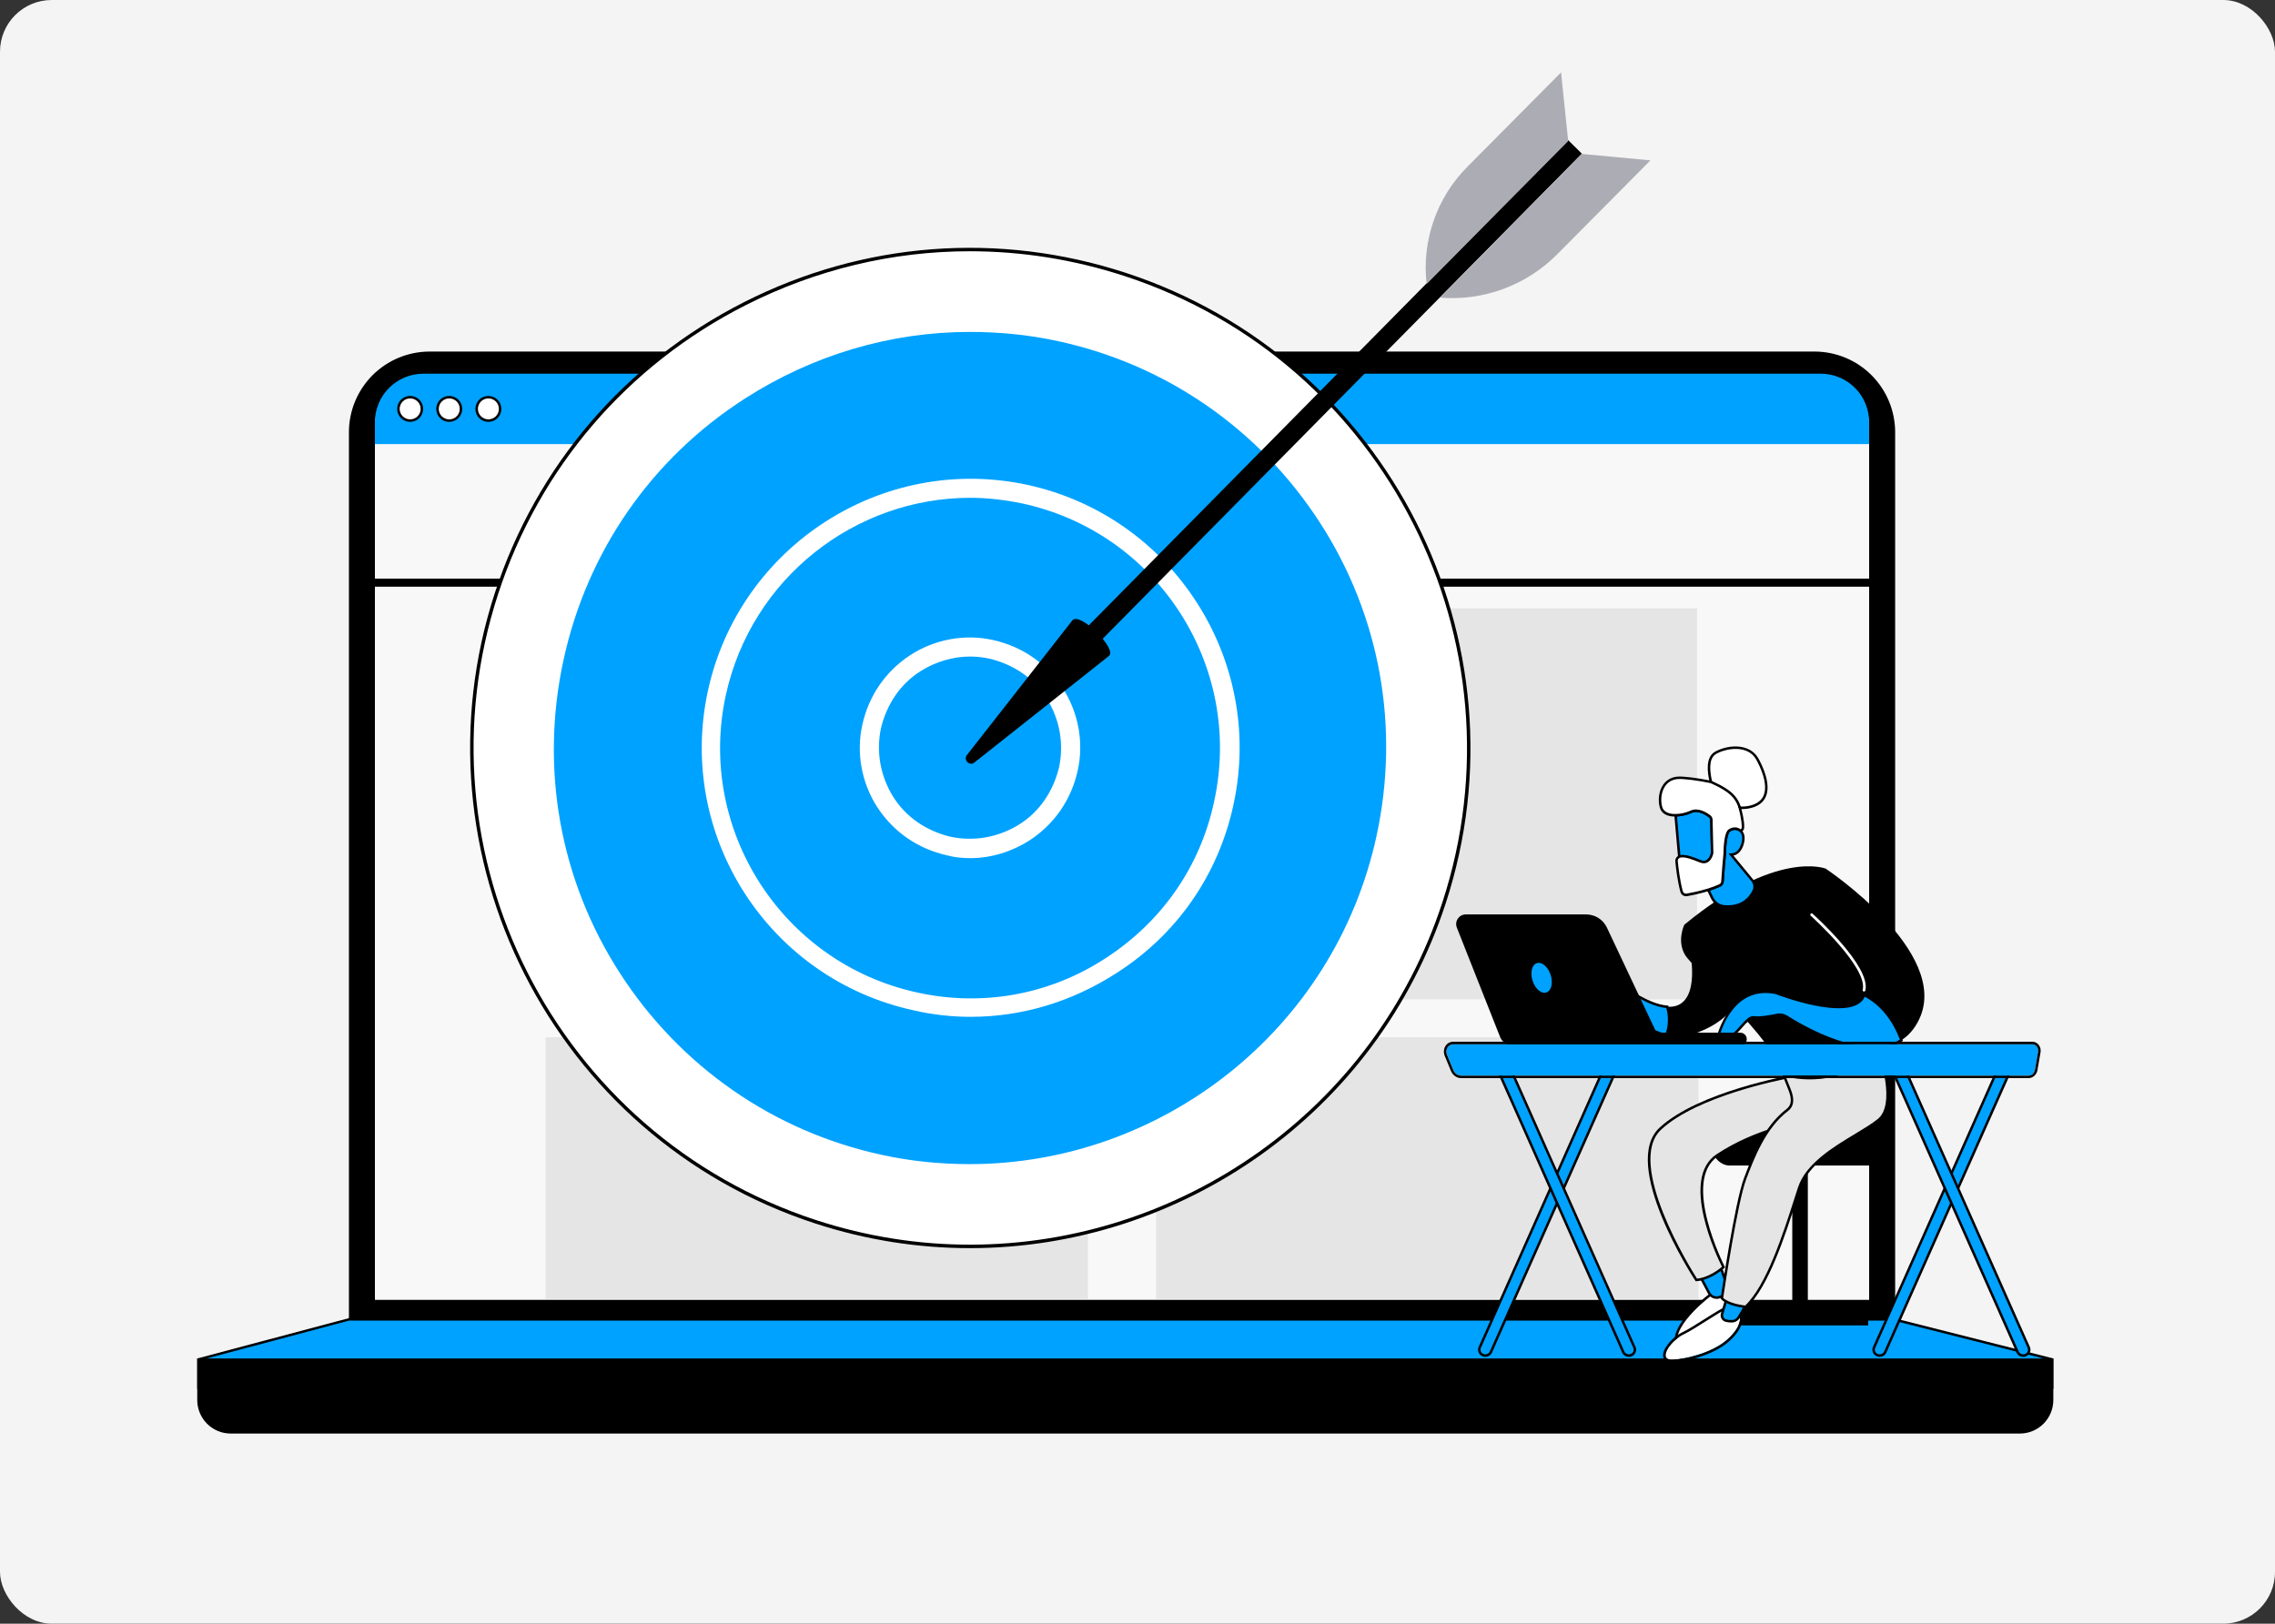 <?xml version="1.0" encoding="UTF-8"?>
<svg id="Layer_2" xmlns="http://www.w3.org/2000/svg" viewBox="0 0 659.42 470.73">
  <rect x="0" y="0" width="659.42" height="470.73" fill="#333333" stroke="none"/>
  <defs>
    <style>
      .cls-1 {
        fill: #00a2ff;
      }

      .cls-2 {
        fill: #fff;
      }

      .cls-3 {
        fill: #e5e5e5;
      }

      .cls-4 {
        fill: #acacb5;
      }

      .cls-5 {
        fill: #00a2ff;
      }

      .cls-6 {
        fill: #f4f4f4;
      }

      .cls-7 {
        fill: #f8f8f8;
      }
    </style>
  </defs>
  <g id="Layer_1-2" data-name="Layer_1">
    <g>
      <rect class="cls-6" y="0" width="659.42" height="470.73" rx="15" ry="15"/>
      <g>
        <path d="M101.14,125.31c0-3.07.6-6.11,1.78-8.95,1.18-2.84,2.9-5.41,5.07-7.59,2.17-2.17,4.75-3.89,7.59-5.07,2.84-1.17,5.88-1.78,8.95-1.78h401.41c3.07,0,6.11.61,8.95,1.78,2.84,1.18,5.41,2.9,7.58,5.07,2.17,2.17,3.89,4.75,5.07,7.59,1.17,2.84,1.78,5.88,1.78,8.95v257.2H101.14V125.31Z"/>
        <g>
          <path class="cls-1" d="M57.53,402.3v-8.18l43.62-11.6h447.76l45.6,11.69v8.18"/>
          <path d="M57.17,402.66v-8.82l43.98-11.69h447.81l46.22,11.69v8.82M594.45,401.94v-7.55l-45.59-11.53H101.19l-43.31,11.52v7.55"/>
        </g>
        <g>
          <path d="M594.81,394.2v11.69c0,1.23-.24,2.45-.71,3.58-.47,1.14-1.16,2.17-2.02,3.03-.87.87-1.9,1.56-3.03,2.03-1.13.47-2.35.71-3.58.71H66.87c-1.23,0-2.44-.24-3.58-.71-1.13-.47-2.16-1.16-3.03-2.03-.87-.87-1.56-1.9-2.03-3.03-.47-1.13-.71-2.35-.71-3.58v-11.69"/>
          <path d="M595.17,393.84v12.05c0,1.28-.25,2.53-.74,3.72-.49,1.18-1.2,2.24-2.1,3.15-.91.91-1.96,1.62-3.15,2.11-1.18.49-2.43.74-3.71.74H66.87c-1.28,0-2.53-.25-3.71-.74-1.18-.49-2.24-1.2-3.15-2.11-.91-.91-1.61-1.97-2.1-3.15-.49-1.18-.74-2.43-.74-3.72v-12.05M57.89,394.56v11.33c0,1.19.23,2.35.68,3.44.45,1.1,1.11,2.08,1.95,2.92.84.84,1.82,1.5,2.91,1.95,1.09.45,2.25.68,3.44.68h518.59c1.19,0,2.34-.23,3.44-.68,1.1-.45,2.08-1.11,2.91-1.95.84-.84,1.49-1.82,1.95-2.92.45-1.1.68-2.25.68-3.44v-11.33"/>
        </g>
        <path class="cls-7" d="M108.67,123.49c0-3.72,1.48-7.29,4.11-9.92,2.63-2.63,6.2-4.11,9.92-4.11h405.05c3.72,0,7.29,1.48,9.92,4.11,2.63,2.63,4.11,6.2,4.11,9.92v253.37H108.67V123.49Z"/>
        <path class="cls-3" d="M491.9,176.37H158.56v113.38h333.34v-113.38Z"/>
        <path class="cls-3" d="M315.34,300.72h-157.2v75.85h157.2v-75.85Z"/>
        <path class="cls-3" d="M492.32,300.72h-157.2v75.85h157.2v-75.85Z"/>
        <path class="cls-1" d="M108.67,122.37c0-3.72,1.48-7.29,4.11-9.92,2.63-2.63,6.2-4.11,9.92-4.11h405.05c1.84,0,3.67.36,5.37,1.07,1.7.71,3.25,1.74,4.55,3.04,1.3,1.3,2.34,2.85,3.04,4.55s1.07,3.53,1.07,5.37v6.38H108.67v-6.38Z"/>
        <g>
          <path class="cls-2" d="M118.88,115.14c.45,0,.89.09,1.3.26.41.17.79.42,1.1.74.32.32.57.69.74,1.1.17.41.26.85.26,1.3s-.09.89-.26,1.3c-.17.41-.42.79-.74,1.1-.32.32-.69.57-1.1.74-.41.17-.85.26-1.3.26s-.89-.09-1.3-.26c-.41-.17-.79-.42-1.1-.74-.32-.32-.57-.69-.74-1.1-.17-.41-.26-.85-.26-1.3s.09-.89.26-1.3c.17-.41.42-.79.74-1.1.32-.32.69-.57,1.1-.74.41-.17.85-.26,1.3-.26Z"/>
          <path d="M118.88,122.31c-.49,0-.98-.1-1.44-.29-.46-.19-.87-.47-1.22-.82-.35-.35-.62-.76-.81-1.22-.19-.46-.29-.94-.29-1.44s.1-.98.29-1.44c.19-.46.47-.87.82-1.22.35-.35.76-.62,1.22-.81.92-.38,1.96-.38,2.88,0,.46.19.87.46,1.22.81.35.35.62.76.81,1.22.19.46.29.94.29,1.44s-.1.98-.29,1.44c-.19.46-.46.87-.81,1.22-.35.35-.76.62-1.22.81-.46.19-.94.29-1.44.29ZM118.88,115.5c-.4,0-.79.08-1.16.23-.37.15-.7.37-.99.66-.28.28-.5.61-.66.99-.15.37-.23.76-.23,1.16s.08.79.23,1.16c.15.37.38.7.66.99.28.28.61.5.99.66.75.31,1.59.31,2.33,0,.37-.16.71-.38.99-.66.28-.28.51-.62.66-.99.15-.37.23-.76.23-1.16s-.08-.79-.23-1.16c-.15-.37-.38-.7-.66-.99-.28-.28-.62-.5-.99-.66-.37-.15-.76-.23-1.16-.23Z"/>
        </g>
        <g>
          <path class="cls-2" d="M130.21,115.14c.45,0,.89.09,1.3.26.41.17.79.42,1.1.74.32.32.57.69.74,1.1.17.41.26.85.26,1.3s-.09.89-.26,1.3c-.17.41-.42.79-.74,1.1-.32.32-.69.57-1.1.74-.41.17-.86.26-1.3.26s-.89-.09-1.3-.26c-.41-.17-.79-.42-1.1-.74-.32-.32-.57-.69-.74-1.1-.17-.41-.26-.85-.26-1.3s.09-.89.26-1.3c.17-.41.42-.79.74-1.1.32-.32.69-.57,1.1-.74.41-.17.85-.26,1.3-.26Z"/>
          <path d="M130.21,122.31c-.5,0-.98-.1-1.44-.29-.46-.19-.87-.47-1.22-.82-.35-.35-.63-.76-.81-1.22-.19-.46-.29-.94-.29-1.44s.1-.98.29-1.44c.19-.46.46-.87.81-1.22.35-.35.76-.62,1.22-.81.92-.38,1.96-.38,2.88,0,.46.19.87.46,1.22.81.35.35.62.76.82,1.22.19.46.29.94.29,1.44s-.1.98-.28,1.44c-.19.46-.47.87-.82,1.22-.35.35-.76.62-1.22.81-.46.19-.94.29-1.44.29ZM130.21,115.5c-.4,0-.79.08-1.16.23-.37.15-.7.38-.99.66-.28.28-.51.62-.66.99-.15.37-.23.76-.23,1.17s.08.79.23,1.16c.15.37.37.7.66.99.28.28.61.5.99.66.74.31,1.58.31,2.33,0,.37-.15.7-.38.99-.66.28-.28.5-.61.66-.99.15-.37.23-.76.23-1.16s-.08-.79-.23-1.17c-.16-.37-.38-.71-.66-.99-.28-.28-.62-.51-.99-.66-.37-.15-.76-.23-1.16-.23Z"/>
        </g>
        <g>
          <path class="cls-2" d="M141.56,115.14c.45,0,.89.09,1.3.26.41.17.79.42,1.1.74.32.32.57.69.74,1.1.17.41.26.85.26,1.3s-.09.89-.26,1.3c-.17.41-.42.79-.74,1.1-.32.32-.69.57-1.1.74-.41.17-.85.26-1.3.26s-.89-.09-1.3-.26c-.41-.17-.79-.42-1.1-.74-.32-.32-.56-.69-.74-1.1-.17-.41-.26-.85-.26-1.3s.09-.89.26-1.3c.17-.41.42-.79.74-1.1.32-.32.69-.57,1.1-.74.41-.17.85-.26,1.3-.26Z"/>
          <path d="M141.56,122.31c-.49,0-.98-.1-1.44-.29-.46-.19-.87-.47-1.22-.81-.35-.35-.62-.76-.81-1.22-.19-.46-.29-.95-.29-1.44s.1-.98.29-1.44c.19-.46.47-.87.81-1.22.35-.35.76-.63,1.22-.81.92-.38,1.96-.38,2.88,0,.46.19.87.46,1.22.81.35.35.63.76.81,1.22.19.46.29.94.29,1.44s-.1.98-.29,1.44c-.19.46-.46.87-.81,1.22-.35.35-.76.62-1.22.81-.46.19-.94.29-1.44.29ZM141.56,115.5c-.4,0-.79.08-1.16.23-.37.15-.7.37-.99.66-.28.28-.5.61-.66.99-.15.37-.23.76-.23,1.16s.08.79.23,1.16c.15.37.38.7.66.99.28.28.62.5.99.66.74.31,1.58.31,2.33,0,.37-.16.71-.38.99-.66.28-.28.51-.62.66-.99.15-.37.23-.76.23-1.16s-.08-.79-.23-1.16c-.15-.37-.37-.7-.66-.99-.28-.28-.62-.51-.99-.66-.37-.15-.76-.23-1.16-.23Z"/>
        </g>
        <path d="M541.78,167.75H108.67v2.34h433.11v-2.34Z"/>
      </g>
      <g>
        <g>
          <rect x="519.5" y="334.56" width="4.51" height="48.75"/>
          <path d="M541.5,384.25h-39.48v-2.12c0-.45.36-.81.81-.81h37.79c.49,0,.88.39.88.88v2.06Z"/>
          <rect x="496.21" y="322.95" width="52.76" height="14.96" rx="5.15" ry="5.15"/>
        </g>
        <g>
          <g>
            <path class="cls-2" d="M496.65,374.68s-12.87,9.28-10.64,15.51c0,0,14.08-6.08,15.79-10.86,1.7-4.79-.29-6.9-.29-6.9l-4.86,2.25Z"/>
            <path d="M485.67,390.31c-2.3-6.41,10.23-15.54,10.77-15.92l5.16-2.4.18.19c.09.09,2.12,2.33.36,7.27-1.73,4.88-15.4,10.82-15.98,11.07l-.35.15-.13-.36ZM496.83,374.99c-.64.47-12.05,8.93-10.6,14.71,2.22-.99,13.74-6.33,15.22-10.49,1.31-3.69.34-5.72-.06-6.33l-4.56,2.12Z"/>
          </g>
          <g>
            <path class="cls-1" d="M498.58,366.9l2.1,6.09c.32.92,0,1.96-.82,2.48-.41.26-.97.5-1.74.67-1.08.25-2.2-.26-2.73-1.24l-2.52-4.74,5.7-3.26Z"/>
            <path d="M495.08,375.07l-2.68-5.05,6.38-3.65,2.25,6.5c.38,1.09-.03,2.31-.97,2.9-.49.31-1.12.55-1.85.72-.21.05-.42.07-.63.07-1.03,0-2-.56-2.49-1.49ZM493.36,370.3l2.35,4.43c.44.83,1.4,1.26,2.33,1.06.66-.15,1.21-.36,1.63-.63.66-.42.94-1.28.67-2.06l-1.96-5.68-5.02,2.88Z"/>
          </g>
          <g>
            <path class="cls-3" d="M519.07,312.13s-26.44,4.58-37.78,15.06c-11.34,10.48,10.41,43.9,10.41,43.9,0,0,3.56-.02,7.88-3.72,0,0-12.9-25.14-1.78-32.47,12.5-8.24,26.9-10.1,26.9-10.1l-5.37-11.86-.26-.81Z"/>
            <path d="M491.39,371.28c-.9-1.37-21.79-33.8-10.35-44.36,11.29-10.43,37.7-15.1,37.96-15.15l.31-.05.34,1.07,5.57,12.31-.48.06c-.14.02-14.47,1.94-26.75,10.04-10.72,7.07,1.78,31.75,1.9,32l.13.25-.22.18c-4.37,3.75-7.96,3.81-8.11,3.81h-.2s-.11-.16-.11-.16ZM497.6,334.6c11.15-7.35,23.96-9.67,26.57-10.08l-5.19-11.47-.16-.51c-2.99.56-26.81,5.24-37.29,14.91-10.57,9.77,8.69,40.64,10.35,43.26.77-.07,3.74-.52,7.25-3.44-1.41-2.83-12.31-25.57-1.53-32.67Z"/>
          </g>
          <g>
            <path class="cls-2" d="M483.6,390.74c.99-1.51,2.76-3.13,4.64-4,2.83-1.31,10.85-6.92,12.2-7.17,1.35-.25,3.69,1.34,3.69,1.34,0,0,.57,1.03-.04,2.81-.41,1.21-1.36,2.76-3.39,4.59-5.04,4.53-14.65,6.16-16.7,5.84-1.64-.25-1.49-1.77-.4-3.42Z"/>
            <path d="M500.75,379.55c1.37,0,3.39,1.37,3.39,1.37,0,0,.57,1.03-.04,2.81-.41,1.21-1.36,2.76-3.39,4.59-4.64,4.17-13.16,5.88-16.08,5.88-.25,0-.46-.01-.62-.04-1.64-.25-1.49-1.77-.4-3.42.99-1.51,2.76-3.13,4.64-4,2.83-1.31,10.85-6.92,12.2-7.17.1-.02.2-.03.31-.03M500.75,378.83c-.15,0-.3.01-.44.04-.81.15-2.9,1.45-6.25,3.57-2.38,1.5-4.84,3.06-6.13,3.66-1.9.88-3.79,2.51-4.94,4.26-.89,1.35-1.15,2.52-.77,3.39.19.43.64.98,1.67,1.13.2.03.44.05.73.05,3.31,0,11.85-1.83,16.56-6.06,1.84-1.65,3.05-3.3,3.59-4.89.69-2.03.06-3.26-.01-3.39l-.08-.15-.14-.1c-.23-.15-2.24-1.49-3.79-1.49h0Z"/>
          </g>
          <g>
            <path class="cls-1" d="M506.54,376.95c-.03.78-1.63,3.46-2.56,4.96-.44.71-1.22,1.15-2.06,1.15-.53,0-1.14-.04-1.7-.2-.83-.24-1.3-1.13-1.06-1.96l1.82-6.22,5.55,2.28Z"/>
            <path d="M500.12,383.2c-.49-.14-.89-.46-1.14-.91-.25-.46-.31-.99-.16-1.49l1.93-6.6,6.16,2.52v.25c-.04.66-.92,2.38-2.62,5.13-.51.82-1.4,1.32-2.36,1.32h-.02c-.67,0-1.27-.07-1.78-.22ZM501.22,375.16l-1.71,5.83c-.09.32-.06.65.1.95.15.28.41.48.71.57.45.13.99.2,1.6.19.72,0,1.37-.37,1.75-.98,1.56-2.51,2.27-3.94,2.46-4.55l-4.91-2.01Z"/>
          </g>
          <g>
            <path class="cls-3" d="M544.52,304.19s5.87,15.7,0,20.48c-5.87,4.77-19.88,10.15-23.01,19.66-3.13,9.51-8.44,27.99-15.55,34.54,0,0-4.99-.48-6.86-2.47,0,0,4.05-27.59,6.72-34.67,2.31-6.13,5.72-14.98,12.24-19.93,1.87-1.42,1.54-3.66.68-5.84l-1.58-3.97,27.36-7.8Z"/>
            <path d="M505.93,379.23c-.21-.02-5.15-.52-7.09-2.59l-.12-.13.03-.17c.17-1.13,4.08-27.71,6.74-34.75,2.25-5.97,5.66-15,12.36-20.09,1.42-1.08,1.6-2.8.56-5.42l-1.72-4.34,28.06-8,.12.31c.24.65,5.89,16-.11,20.88-1.7,1.39-4.11,2.84-6.66,4.37-6.26,3.77-14.05,8.47-16.24,15.12-.35,1.05-.72,2.21-1.12,3.45-3.24,10.1-8.14,25.36-14.53,31.24l-.12.11-.16-.02ZM517.64,312.23l1.43,3.6c1.16,2.92.9,4.97-.79,6.26-6.54,4.96-9.9,13.87-12.13,19.77-2.51,6.67-6.32,32.04-6.67,34.42,1.65,1.58,5.52,2.12,6.36,2.22,6.19-5.84,11.01-20.86,14.21-30.82.4-1.24.77-2.4,1.12-3.45,2.27-6.91,10.19-11.68,16.55-15.51,2.52-1.52,4.91-2.96,6.57-4.31,5.16-4.2.78-17.54,0-19.76l-26.65,7.6Z"/>
          </g>
          <path d="M483.28,291.88c9.85.59,6.78-15.14,6.6-15.76l14.94,10.55s-.79,8.41-13.22,12.82c-3.14,1.12-6.02,1.17-8.56.62,1.08-3.16.86-5.99.23-8.24Z"/>
          <g>
            <path class="cls-1" d="M464.24,287.15c3.67-2.55,7.83,0,7.83,0,4.91,3.21,8.53,4.57,11.21,4.73.64,2.24.86,5.08-.23,8.24-5.5-1.18-9.43-5.16-11.14-7.2-.62-.73-1.7-.86-2.46-.27-.76.6-1.51,1.43-1.37,2.3.27,1.71-1.72,2.26-1.87,1.64-.15-.62.68-4.31.68-4.31,0,0-3.98,4-5.53,5.54-1.55,1.54-3.51,0-3.51,0,0,0,2.72-8.12,6.39-10.67Z"/>
            <path d="M482.97,300.47c-5.52-1.19-9.47-5.1-11.34-7.32-.49-.59-1.37-.68-1.96-.22-.63.49-1.35,1.24-1.24,1.96.19,1.24-.64,2.1-1.51,2.27-.54.11-.97-.09-1.06-.49-.11-.46.17-2.06.42-3.27-1.26,1.27-3.57,3.59-4.67,4.67-1.41,1.39-3.22.63-3.98.03l-.2-.16.08-.24c.11-.34,2.8-8.26,6.52-10.85h0c3.82-2.66,8.04-.12,8.23,0,4.48,2.93,8.2,4.5,11.04,4.68l.25.02.07.25c.8,2.82.72,5.67-.23,8.45l-.1.3-.31-.07ZM471.88,287.46s-4-2.4-7.43-.01h0c-3.17,2.2-5.67,8.85-6.16,10.24.5.31,1.77.93,2.82-.12,1.55-1.54,5.53-5.54,5.53-5.54l.88-.88-.27,1.22c-.39,1.73-.76,3.81-.71,4.1.06.04.36.04.68-.18.24-.16.64-.54.52-1.28-.13-.86.37-1.74,1.5-2.64.91-.72,2.2-.58,2.95.32,1.77,2.11,5.47,5.79,10.62,7.01.78-2.46.85-4.98.19-7.47-2.93-.25-6.67-1.86-11.12-4.77Z"/>
          </g>
          <path d="M529.18,251.83s-14.32-5.74-40.98,16.27c0,0-2.23,4.61.2,8.71,2.43,4.1,25.57,24.09,28.75,35.18,0,0,13.79,4.48,28.05-6.14,0,0-1.26-30.85-16.02-54.01Z"/>
          <g>
            <path class="cls-1" d="M492.71,249.66s.04.02.06.03c1.69.68,2.6-.27,3.06-1.16l-3.13,1.13Z"/>
            <path d="M492.66,250.03l-.75-.46,4.66-1.68-.42.81c-.54,1.05-1.34,1.59-2.29,1.59-.38,0-.78-.08-1.2-.25ZM494.1,249.54c.21-.03.41-.1.6-.22l-.6.22Z"/>
          </g>
          <path d="M540.27,288.44c1.66-6.77-15.18-21.87-15.18-21.87l4.09-14.74s36.37,24.21,27.1,43.68c-1.33,2.79-3.09,4.75-5.14,6.05-2.93-7.88-7.6-11.5-10.87-13.12Z"/>
          <path class="cls-2" d="M540.29,287.46c.18,0,.34-.12.39-.3,1.7-6.92-14.61-21.64-15.3-22.26-.16-.15-.41-.13-.56.03-.15.16-.13.42.03.56.17.15,16.65,15.01,15.06,21.48-.05.21.08.43.29.48.03,0,.06.01.1.01Z"/>
          <g>
            <path class="cls-1" d="M514.76,287.86s19.97,7.75,24.84,1.92c.33-.4.55-.85.67-1.34,3.28,1.63,7.94,5.24,10.87,13.12-10.5,6.71-28.45-3.73-33.31-6.81-.8-.51-1.76-.68-2.68-.49-1.87.39-5.11.96-6.85.69-2.55-.39-6.22,8.61-10.35,5.83,0,0,3.54-15.65,16.81-12.93Z"/>
            <path d="M517.64,295.06c-.72-.46-1.58-.62-2.42-.44-1.83.38-5.16.97-6.98.69-.83-.13-2.04,1.23-3.22,2.55-2.02,2.26-4.53,5.07-7.28,3.23l-.2-.14.05-.24c.04-.16,3.78-15.95,17.24-13.2l.06.02c.2.08,19.78,7.59,24.44,2.03.29-.34.48-.73.59-1.19l.11-.44.4.2c3.41,1.69,8.1,5.38,11.05,13.32l.1.27-.24.16c-2.54,1.62-5.48,2.27-8.58,2.27-9.85,0-21.14-6.56-25.12-9.08ZM540.49,288.96c-.14.39-.35.74-.61,1.05-4.93,5.9-24.06-1.36-25.22-1.81-11.99-2.44-15.78,10.38-16.3,12.41,2.16,1.21,4.27-1.15,6.13-3.24,1.42-1.59,2.65-2.97,3.86-2.78,1.71.26,4.94-.32,6.72-.69,1.02-.21,2.07-.02,2.95.54,5.09,3.23,22.39,13.2,32.68,6.97-2.76-7.24-7-10.76-10.21-12.46Z"/>
          </g>
          <g>
            <path class="cls-1" d="M485.68,236.36c.24,2.93.71,8.18,1.06,12.02.09-.04.18-.07.28-.09,1.49-.28,3.49.49,5.69,1.37.02.01.04.02.06.03,1.69.68,2.6-.27,3.06-1.16.21-.4.33-.78.39-1.01.03-.12.04-.24.04-.36l-.22-9.49c0-.4-.19-.78-.51-1.01-1.01-.77-3.35-2.26-5.38-1.31-1.2.56-2.89.99-4.47,1.01Z"/>
            <path d="M492.66,250.03l-.09-.04c-2.28-.92-4.14-1.6-5.47-1.36-.08.02-.14.04-.2.06l-.47.23-.05-.52c-.52-5.67-.88-9.72-1.06-12.03l-.03-.38h.39c1.41-.02,3.07-.39,4.32-.98,2.24-1.04,4.77.6,5.75,1.35.4.3.64.78.65,1.29l.22,9.48c0,.15,0,.3-.05.47-.06.21-.18.64-.42,1.08-.54,1.05-1.34,1.59-2.29,1.59-.38,0-.78-.08-1.2-.25ZM490.31,235.68c-1.25.58-2.81.96-4.23,1.03.19,2.3.52,6.06.99,11.21,1.52-.24,3.44.47,5.85,1.44,1.15.47,2.03.13,2.61-.99.21-.4.32-.78.36-.92.02-.1.03-.18.03-.27l-.22-9.5c0-.29-.14-.57-.37-.73-.69-.53-2.21-1.54-3.74-1.54-.43,0-.86.08-1.27.27Z"/>
          </g>
          <path class="cls-2" d="M499.93,247.43c.01-.13.02-.25.04-.38.14-1.31.28-2.42.42-3.03.43-1.87,2.87-2.75,3.92-3.04.07-.02.14-.04.2-.08-.86-.83-2.25-.87-3.29-.09-1.07.8-1.26,4.97-1.29,6.25,0,.24,0,.37,0,.37Z"/>
          <g>
            <path class="cls-1" d="M498.49,256.71c.45-.21.74-.63.78-1.11.11-1.57.37-5.28.66-8.16,0,0,0-.14,0-.37.03-1.28.22-5.45,1.29-6.25,1.04-.78,2.43-.73,3.29.09.71.68,1.07,1.9.59,3.62-.72,2.57-2.17,3.21-3.36,3.25l6.17,7.49c.7.85.86,2.03.37,3.02-.98,2-3.3,4.9-8.45,4.5-1.53-.11-2.88-1.04-3.56-2.42l-1.15-2.38c1.16-.37,2.31-.78,3.36-1.27Z"/>
            <path d="M499.81,263.14c-1.65-.12-3.12-1.13-3.85-2.62l-1.33-2.75.4-.13c1.32-.42,2.4-.83,3.32-1.26.33-.15.54-.46.57-.81.23-3.4.46-6.15.66-8.14,0,0,0-.14,0-.38.04-1.67.25-5.65,1.43-6.53,1.18-.88,2.76-.83,3.76.12.53.51,1.32,1.7.69,3.98-.65,2.33-1.9,3.18-3.01,3.43l5.76,6.99c.8.97.96,2.31.41,3.4-.89,1.82-3.06,4.74-7.83,4.74-.31,0-.64-.01-.97-.04ZM501.44,241.1c-.71.53-1.08,3.38-1.14,5.97,0,.23,0,.36,0,.4-.21,2.02-.43,4.76-.66,8.15-.05.61-.42,1.15-.98,1.41h0c-.85.4-1.84.78-3.01,1.16l.97,2.01c.62,1.27,1.87,2.12,3.26,2.22,4.77.36,7.04-2.13,8.1-4.3.42-.85.29-1.88-.32-2.63l-6.64-8.05.73-.03c1.47-.05,2.48-1.06,3.02-2.99.4-1.42.22-2.58-.49-3.27-.38-.37-.88-.55-1.4-.55-.49,0-.99.16-1.42.48Z"/>
          </g>
          <g>
            <path class="cls-2" d="M481.46,234.04c.5,1.75,2.28,2.34,4.23,2.31,1.58-.01,3.27-.45,4.47-1.01,2.03-.95,4.38.54,5.38,1.31.32.24.5.62.51,1.01l.22,9.49c0,.12,0,.24-.04.36-.06.22-.18.61-.39,1.01-.46.89-1.37,1.84-3.06,1.16-.02,0-.04-.01-.06-.03-2.19-.88-4.2-1.65-5.69-1.37-.1.02-.19.05-.28.09-.52.22-.85.75-.79,1.34.16,1.7.58,5.51,1.46,8.78.17.66.83,1.07,1.51.95,1.38-.24,3.78-.72,6.2-1.47,1.16-.37,2.31-.78,3.36-1.27.45-.21.74-.63.78-1.11.11-1.57.37-5.28.66-8.16,0,0,0-.14,0-.37.03-1.28.22-5.45,1.29-6.25,1.04-.78,2.43-.73,3.29.09.25-.11.47-.31.6-.56.31-.58-.05-3.4-.83-6.17.98.09,2.06.01,3.22-.29,7.17-1.84,4.13-9.75,1.87-13.83-2.26-4.08-8.06-3.9-11.92-1.9-2.8,1.44-2.18,5.74-1.53,8.55-3.64-.77-7.88-1.29-9.52-1.2-4.74.29-5.84,5.39-4.94,8.55Z"/>
            <path d="M487.07,258.59c-.86-3.2-1.29-6.91-1.47-8.83-.07-.73.34-1.43.99-1.69.11-.05.22-.09.37-.12,1.54-.29,3.49.43,5.95,1.42,1.15.47,2.03.13,2.61-.99.21-.4.32-.78.36-.92.02-.1.03-.18.03-.27l-.22-9.5c0-.29-.14-.57-.37-.73-.88-.67-3.13-2.14-5.01-1.27-1.36.64-3.09,1.03-4.62,1.04-2.46.07-4.1-.88-4.58-2.58h0c-.53-1.88-.43-4.69,1.01-6.71.99-1.39,2.46-2.18,4.26-2.29,1.61-.1,5.58.39,9.06,1.09-.47-2.16-1.24-6.82,1.84-8.41,4.31-2.22,10.13-2.06,12.4,2.05,1.17,2.11,3.73,7.42,2.16,11.07-.7,1.63-2.13,2.74-4.25,3.28-.95.25-1.9.35-2.83.33.64,2.45,1.05,5.23.67,5.95-.17.33-.44.58-.77.73l-.22.09-.17-.16c-.74-.71-1.93-.74-2.83-.06-.71.53-1.08,3.38-1.14,5.97,0,.23,0,.36,0,.4-.21,2.02-.43,4.76-.66,8.15-.05.61-.42,1.15-.98,1.41-.95.44-2.06.86-3.41,1.29-2.56.79-5.02,1.27-6.24,1.48-.1.02-.2.03-.3.03-.75,0-1.43-.5-1.62-1.24ZM504.55,240.46c.1-.08.18-.18.24-.29.21-.39-.03-2.95-.86-5.91l-.14-.5.52.04c1.01.09,2.05,0,3.1-.28,1.89-.49,3.16-1.45,3.77-2.87,1.44-3.36-1.01-8.42-2.13-10.43-2.27-4.11-8.06-3.5-11.44-1.76-1.94,1-2.38,3.66-1.35,8.15l.13.55-.55-.12c-3.55-.75-7.78-1.28-9.42-1.19-1.6.1-2.85.77-3.72,1.99-1.3,1.83-1.39,4.38-.9,6.1.52,1.83,2.65,2.07,3.88,2.05,1.41-.01,3.07-.39,4.32-.97,2.24-1.04,4.77.6,5.75,1.35.4.3.64.78.65,1.29l.22,9.48c0,.15,0,.3-.05.47-.06.21-.18.64-.42,1.08-.76,1.46-2,1.94-3.49,1.33l-.09-.04c-2.28-.92-4.14-1.6-5.47-1.36-.08.02-.14.04-.22.07-.38.16-.61.56-.57.97.18,1.9.6,5.56,1.45,8.72.12.47.6.78,1.1.69.98-.17,3.54-.65,6.15-1.45,1.32-.42,2.4-.83,3.32-1.26.33-.15.54-.46.57-.81.23-3.4.46-6.15.66-8.14,0,0,0-.14,0-.38.04-1.67.25-5.65,1.43-6.53.56-.42,1.22-.63,1.85-.63s1.21.19,1.69.57Z"/>
          </g>
          <g>
            <path class="cls-2" d="M495.92,226.7s4.02,1.65,6.07,3.64c1.81,1.75,2.29,3.83,2.29,3.83"/>
            <path d="M503.93,234.25l.7-.16c-.02-.09-.52-2.2-2.39-4-2.08-2.01-6.02-3.65-6.19-3.72l-.27.66s3.98,1.65,5.96,3.57c1.71,1.65,2.19,3.63,2.19,3.65Z"/>
          </g>
        </g>
        <g>
          <path d="M504.53,303.15s-.06,0-.1,0l-41.9-.05c-1.04,0-1.87-.84-1.87-1.88,0-1.04.84-1.89,1.88-1.87l41.9.05c1.04,0,1.87.84,1.87,1.88,0,1-.79,1.82-1.78,1.87Z"/>
          <path d="M424.87,265.11h34.89c2.57,0,4.92,1.49,6.01,3.81l16.13,34.21h-43.36c-1.66,0-3.15-1.01-3.76-2.56l-12.51-31.65c-.72-1.83.63-3.81,2.59-3.81Z"/>
          <path class="cls-5" d="M449.46,282.64c.76,2.35.2,4.63-1.25,5.1-1.45.47-3.23-1.06-3.99-3.41-.76-2.35-.2-4.63,1.25-5.1,1.45-.47,3.23,1.06,3.99,3.41Z"/>
        </g>
        <g>
          <g>
            <g>
              <path class="cls-1" d="M430.53,393.01c-.23,0-.47-.04-.69-.14-.89-.37-1.31-1.37-.92-2.24l36.93-83.1c.38-.86,1.42-1.26,2.31-.89.89.37,1.31,1.37.92,2.24l-36.93,83.1c-.29.64-.94,1.03-1.62,1.03Z"/>
              <path d="M430.53,393.37c-.29,0-.57-.06-.83-.17-.53-.22-.94-.63-1.14-1.15-.2-.51-.19-1.07.03-1.57l36.93-83.1c.46-1.04,1.71-1.52,2.78-1.08.53.22.94.63,1.14,1.15.2.51.19,1.07-.03,1.57l-36.93,83.1c-.34.76-1.1,1.24-1.95,1.24ZM467.46,306.86c-.54,0-1.06.31-1.29.82l-36.93,83.1c-.14.32-.15.68-.02,1.01.14.34.4.61.75.75.7.29,1.55-.04,1.85-.71l36.93-83.1c.14-.32.15-.68.02-1.01-.14-.34-.4-.61-.75-.75-.18-.08-.37-.11-.56-.11Z"/>
            </g>
            <g>
              <path class="cls-1" d="M472.13,393.01c-.68,0-1.33-.39-1.62-1.03l-36.93-83.1c-.38-.86.03-1.87.92-2.24.89-.37,1.93.03,2.31.89l36.93,83.1c.38.86-.03,1.87-.92,2.24-.23.09-.46.14-.69.14Z"/>
              <path d="M472.13,393.37c-.85,0-1.61-.49-1.95-1.24l-36.93-83.1c-.22-.5-.23-1.06-.03-1.57.21-.52.61-.93,1.14-1.15,1.07-.44,2.32.04,2.78,1.08l36.93,83.1c.22.5.23,1.06.03,1.57-.21.52-.61.93-1.14,1.15-.27.11-.55.17-.83.17ZM435.2,306.86c-.19,0-.38.04-.56.11-.35.14-.62.41-.75.75-.13.33-.12.69.02,1.01l36.93,83.1c.3.67,1.14,1,1.85.71.35-.15.62-.41.75-.75.13-.33.12-.69-.02-1.01l-36.93-83.1c-.23-.51-.75-.82-1.29-.82Z"/>
            </g>
            <g>
              <path class="cls-1" d="M544.83,393.01c-.23,0-.47-.04-.69-.14-.89-.37-1.31-1.37-.92-2.24l36.93-83.1c.38-.86,1.42-1.26,2.31-.89.89.37,1.31,1.37.92,2.24l-36.93,83.1c-.29.64-.94,1.03-1.62,1.03Z"/>
              <path d="M544.83,393.37c-.29,0-.57-.06-.83-.17-.53-.22-.94-.63-1.14-1.15-.2-.51-.19-1.07.03-1.57l36.93-83.1c.46-1.04,1.71-1.52,2.78-1.08.53.22.93.63,1.14,1.15.2.51.19,1.07-.03,1.57l-36.93,83.1c-.34.76-1.1,1.24-1.95,1.24ZM581.76,306.86c-.54,0-1.06.31-1.29.82l-36.93,83.1c-.14.32-.15.68-.02,1.01.14.34.4.61.75.75.7.29,1.55-.04,1.85-.71l36.93-83.1c.14-.32.15-.68.02-1.01-.14-.34-.4-.61-.75-.75-.18-.08-.37-.11-.56-.11Z"/>
            </g>
            <g>
              <path class="cls-1" d="M586.43,393.01c-.68,0-1.33-.39-1.62-1.03l-36.93-83.1c-.38-.86.03-1.87.92-2.24.89-.37,1.93.03,2.31.89l36.93,83.1c.38.86-.03,1.87-.92,2.24-.23.09-.46.14-.69.14Z"/>
              <path d="M586.43,393.37c-.85,0-1.61-.49-1.95-1.24l-36.93-83.1c-.22-.5-.23-1.06-.03-1.57.21-.52.61-.93,1.14-1.15,1.07-.44,2.32.04,2.78,1.08l36.93,83.1c.22.5.23,1.06.03,1.57-.21.52-.61.93-1.14,1.15-.27.11-.55.17-.83.17ZM549.5,306.86c-.19,0-.38.04-.56.11-.35.14-.62.41-.75.75-.13.33-.12.69.02,1.01l36.93,83.1c.3.67,1.14,1,1.85.71.35-.14.61-.41.75-.75.13-.33.12-.69-.02-1.01l-36.93-83.1c-.23-.51-.75-.82-1.29-.82Z"/>
            </g>
          </g>
          <g>
            <path class="cls-1" d="M590.76,304.96c.09-.55-.03-1.11-.35-1.54-.32-.43-.79-.68-1.28-.68h-167.99c-.65,0-1.26.37-1.61.99-.35.62-.4,1.39-.12,2.05l1.82,4.41c.42,1.01,1.32,1.66,2.31,1.66h164.43c.92,0,1.72-.73,1.89-1.75l.89-5.14Z"/>
            <path d="M421.14,302.75h167.98c.5,0,.97.25,1.28.68.32.43.44.99.35,1.54l-.89,5.14c-.18,1.02-.97,1.75-1.9,1.75h-164.43c-.99,0-1.9-.65-2.31-1.66l-1.82-4.41c-.27-.66-.23-1.44.12-2.05.35-.61.96-.99,1.61-.99M421.14,302.03c-.92,0-1.75.5-2.23,1.35-.46.81-.52,1.81-.17,2.68l1.82,4.41c.53,1.28,1.7,2.1,2.98,2.1h164.43c1.27,0,2.37-.99,2.6-2.35l.89-5.14c.13-.74-.05-1.5-.48-2.09-.45-.62-1.13-.97-1.86-.97h-167.98Z"/>
          </g>
        </g>
      </g>
      <g>
        <g>
          <g>
            <circle class="cls-2" cx="281.25" cy="216.88" r="144.47"/>
            <path d="M281.14,361.86c-14.89,0-30.02-2.31-44.92-7.18-75.98-24.83-117.59-106.85-92.77-182.82h0c12.03-36.81,37.67-66.73,72.2-84.25,34.53-17.52,73.82-20.55,110.62-8.52,75.98,24.83,117.6,106.84,92.77,182.82-19.96,61.08-76.88,99.95-137.9,99.95ZM281.1,72.84c-22.33,0-44.5,5.26-65,15.65-34.29,17.4-59.76,47.11-71.7,83.67-24.66,75.46,16.67,156.9,92.13,181.56,14.8,4.84,29.83,7.13,44.61,7.13,60.61,0,117.13-38.6,136.95-99.26,24.66-75.46-16.67-156.91-92.13-181.56-14.71-4.81-29.83-7.19-44.87-7.19Z"/>
          </g>
          <g>
            <circle class="cls-1" cx="281.27" cy="216.87" r="123.33"/>
            <path class="cls-2" d="M281.47,342.89c-8.91,0-18.03-1.04-26.95-2.9-32.96-7.05-61.15-26.53-79.18-54.93-18.24-28.4-24.25-61.98-17.2-94.93,7.05-32.96,26.53-61.15,54.93-79.18,28.4-18.24,61.98-24.25,94.93-17.2,32.96,7.05,61.15,26.53,79.18,54.93,18.24,28.4,24.25,61.98,17.2,94.93l-2.69-.62,2.69.62c-7.05,32.96-26.53,61.15-54.93,79.18-20.52,13.27-43.94,20.11-67.99,20.11ZM281.06,96.23c-22.8,0-45.39,6.63-65.08,19.28-27.15,17.41-45.81,44.36-52.65,75.86-6.84,31.51-1.04,63.84,16.37,90.79,17.41,26.95,44.36,45.81,75.86,52.65,8.5,1.87,17.2,2.69,25.49,2.69,55.55,0,105.71-38.76,117.94-95.14,6.84-31.51,1.04-63.84-16.37-90.79-17.41-26.95-44.36-45.81-75.86-52.65-8.5-1.87-17.2-2.69-25.7-2.69Z"/>
          </g>
          <g>
            <circle class="cls-1" cx="281.26" cy="216.84" r="75.24"/>
            <path class="cls-2" d="M281.47,294.8c-5.6,0-11.19-.62-16.58-1.87-42.08-9.12-68.82-50.58-59.7-92.65,9.12-41.87,50.58-68.82,92.65-59.7,41.87,9.12,68.82,50.58,59.7,92.65h0c-4.35,20.31-16.37,37.72-33.99,48.92-12.85,8.29-27.36,12.64-42.08,12.64ZM281.27,144.32c-33.37,0-63.43,23.21-70.89,57.21-8.5,38.97,16.37,77.73,55.55,86.23,18.86,4.15,38.35.62,54.51-9.95,16.37-10.57,27.57-26.74,31.51-45.6h0c8.5-38.97-16.37-77.73-55.55-86.23-4.97-1.04-10.16-1.66-15.13-1.66Z"/>
          </g>
          <g>
            <circle class="cls-1" cx="281.25" cy="216.85" r="29.23" transform="translate(-27.31 392.67) rotate(-67.31)"/>
            <path class="cls-2" d="M281.27,248.79c-2.28,0-4.56-.21-6.84-.83-8.29-1.87-15.34-6.63-20.11-13.89-4.56-7.05-6.22-15.75-4.35-24.04,1.87-8.29,6.63-15.34,13.89-20.11,7.05-4.56,15.75-6.22,24.04-4.35s15.34,6.63,20.11,13.89c4.56,7.05,6.22,15.75,4.35,24.04-1.87,8.29-6.63,15.34-13.89,20.11-5.18,3.32-11.19,5.18-17.2,5.18ZM281.27,190.34c-4.97,0-9.95,1.45-14.3,4.15-6.01,3.73-9.95,9.74-11.61,16.58-1.45,6.84-.21,13.89,3.52,19.9s9.74,9.95,16.58,11.61c6.84,1.45,13.89.21,19.9-3.52,6.01-3.73,9.95-9.74,11.61-16.58h0c1.45-6.84.21-13.89-3.52-19.9-3.73-6.01-9.74-9.95-16.58-11.61-1.87-.41-3.73-.62-5.6-.62Z"/>
          </g>
        </g>
        <g>
          <rect x="279.01" y="113.98" width="208.52" height="5.6" transform="translate(30.86 307.42) rotate(-45.36)"/>
          <path d="M310.91,179.77c2.28-2.28,12.85,8.29,10.57,10.36l-38.97,30.88c-1.45,1.24-3.32-.62-2.28-2.07l30.68-39.18Z"/>
          <path class="cls-4" d="M458.49,44.62l19.9,1.87-27.15,27.36c-8.91,8.91-21.35,13.47-33.79,12.44h0"/>
          <path class="cls-4" d="M454.55,40.89l-2.07-19.9-27.15,27.36c-8.91,8.91-13.27,21.56-11.81,33.99h0l41.04-41.46Z"/>
        </g>
      </g>
    </g>
  </g>
</svg>